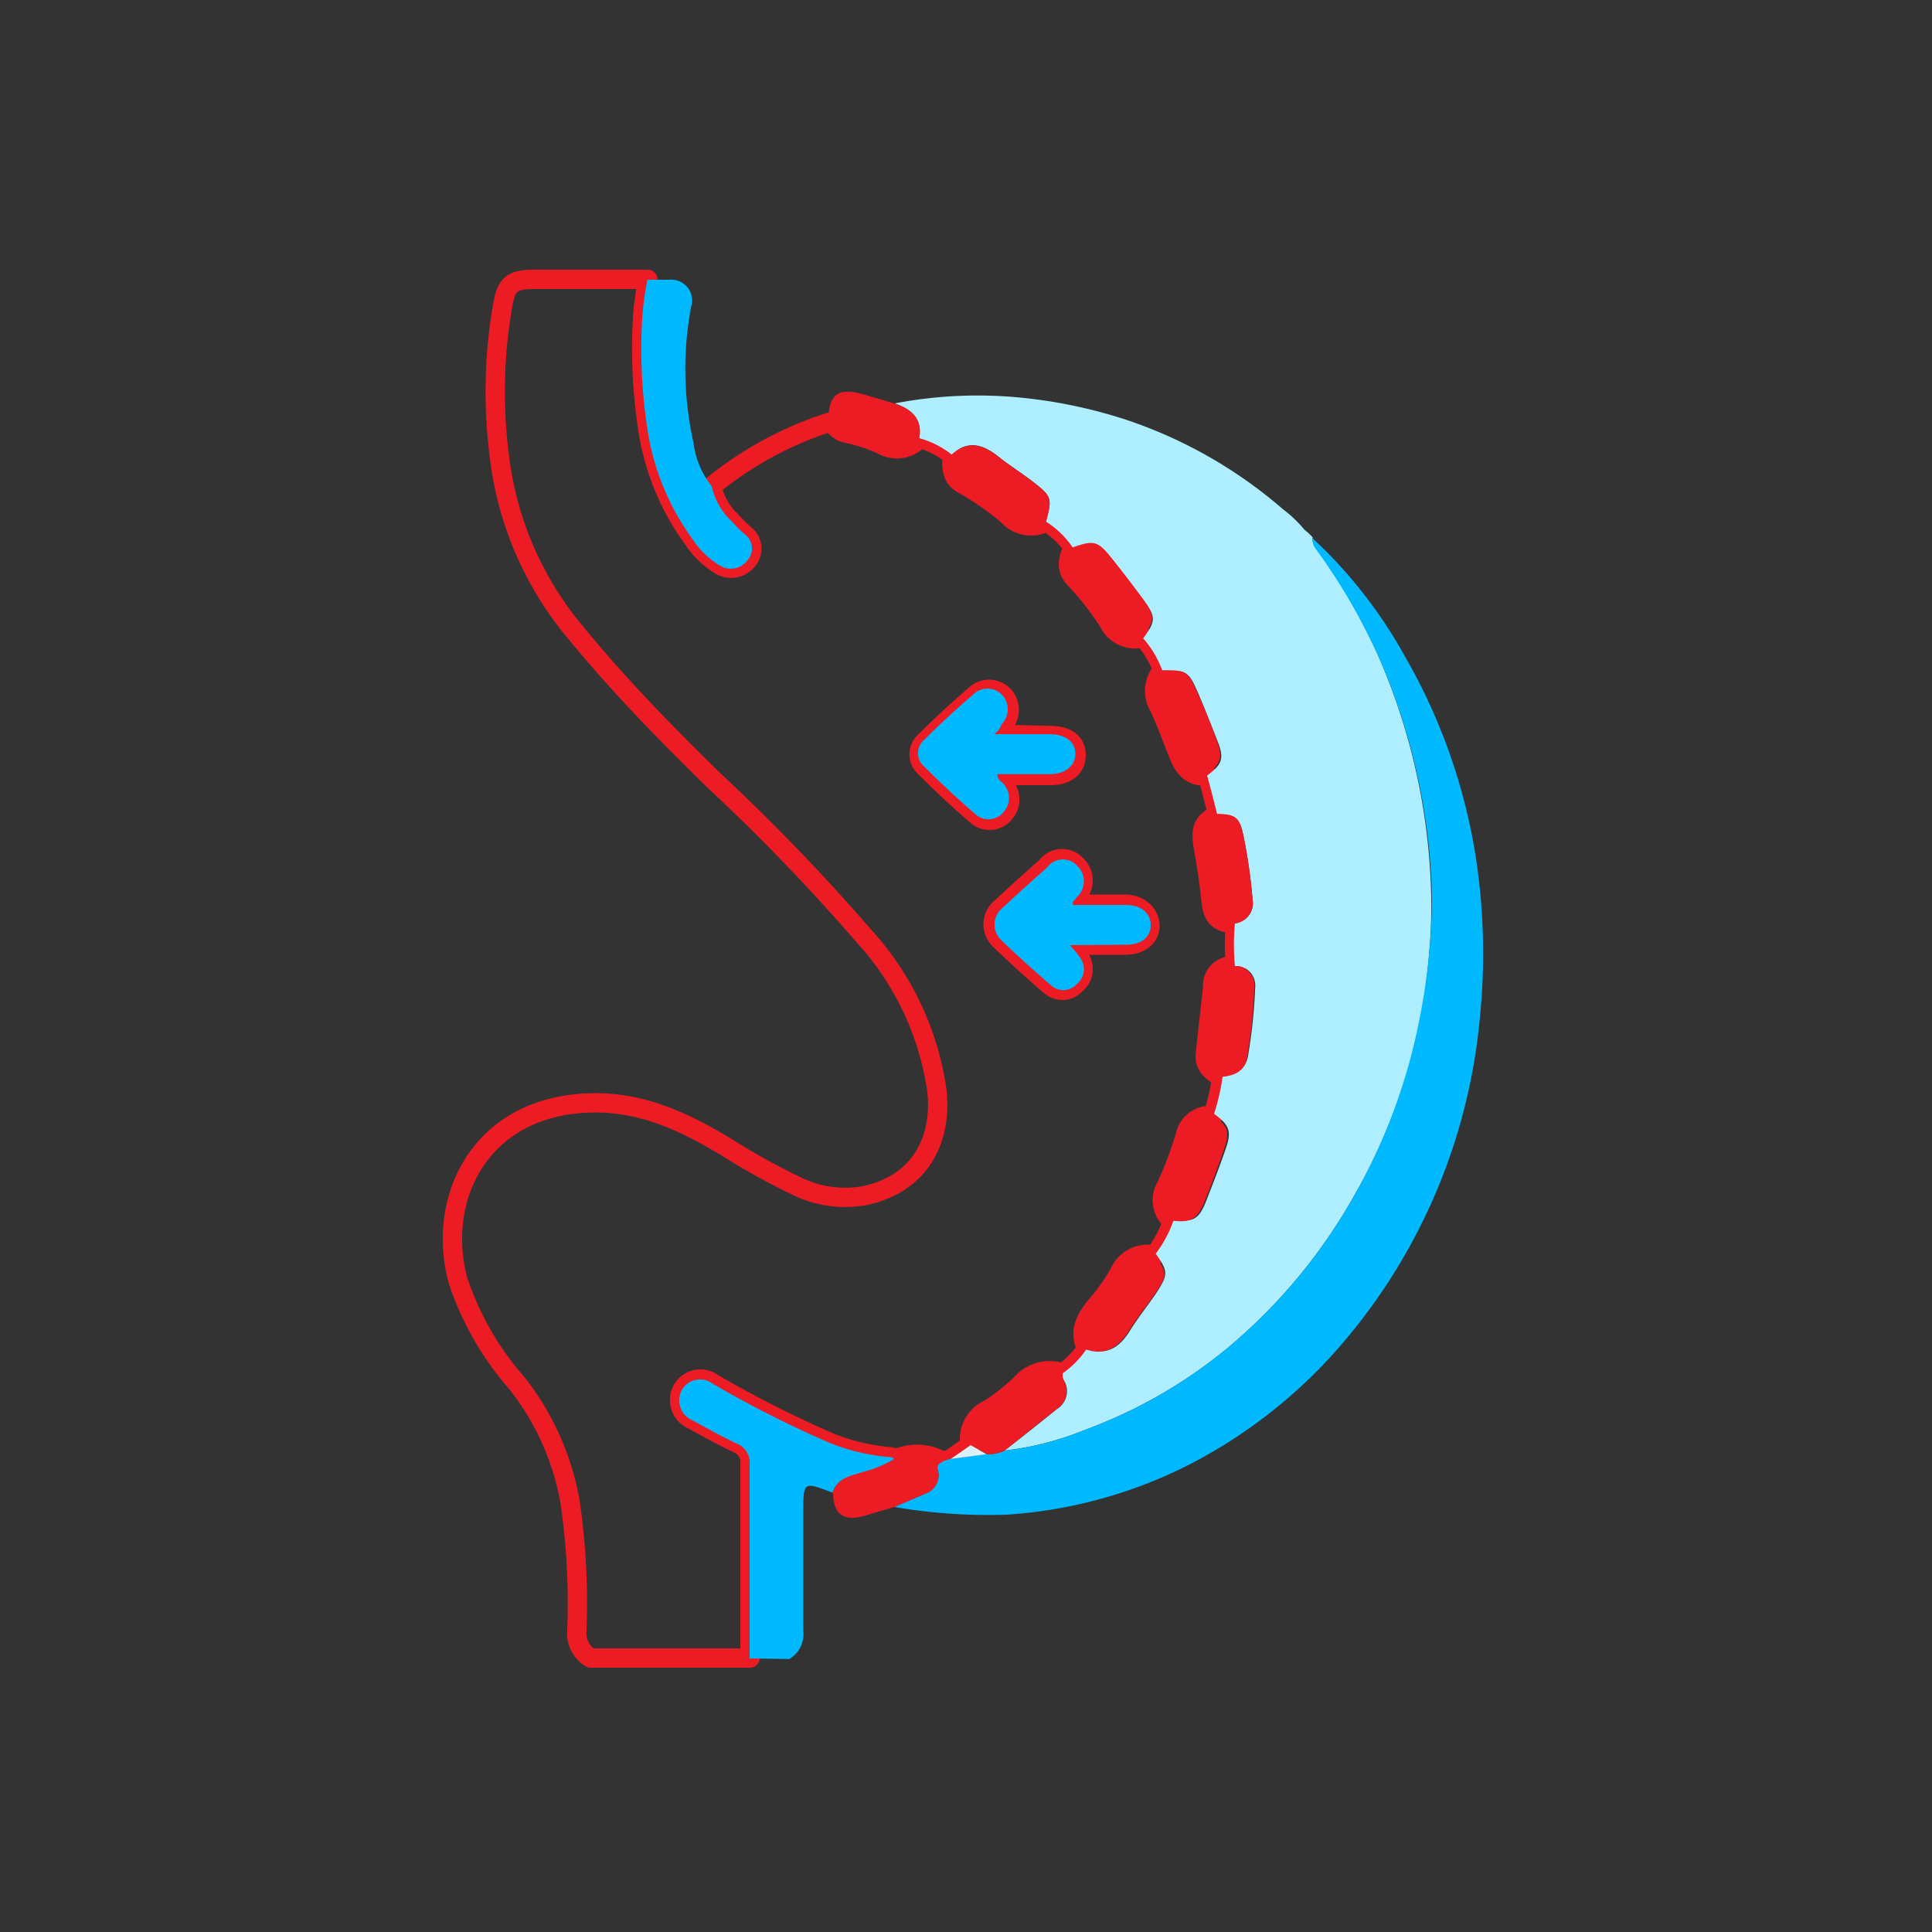 <svg id="Layer_1" data-name="Layer 1" xmlns="http://www.w3.org/2000/svg" viewBox="0 0 100 100"><rect x="0" y="0" width="100" height="100" fill="#333333" stroke="none"/><defs><style>.cls-1{fill:none;stroke:#ed1c24;stroke-linecap:round;stroke-linejoin:round;}.cls-2{fill:#00b9ff;}.cls-3{fill:#aeeeff;}.cls-4{fill:#ed1c24;}.cls-5{fill:#bae5ee;}.cls-6{fill:#dbf1f5;}</style></defs><title>Bariatric surgery</title><path class="cls-1" d="M36.84,25.17a18.61,18.61,0,0,1,6.07-3.31c.3.15.48.46.84.55a8.76,8.76,0,0,1,1.84.58,1.55,1.55,0,0,0,2-.3,4.68,4.68,0,0,1,1.68.85c0,.57-.07,1.18.57,1.52a14.78,14.78,0,0,1,2.32,1.61,1.6,1.6,0,0,0,2,.34,4.72,4.72,0,0,1,1.39,1.32c-.26.57-.43,1.1.1,1.65a15,15,0,0,1,1.74,2.23,1.5,1.5,0,0,0,1.79.79,5.28,5.28,0,0,1,1,1.69,1.58,1.58,0,0,0-.21,1.85c.41.85.71,1.74,1.07,2.61.27.66.69,1.09,1.47,1l.52,2c-.8.42-.91.75-.73,1.79.16.88.29,1.77.38,2.66s.41,1.18,1.27,1.21a11.55,11.55,0,0,0,0,2.2,1,1,0,0,0-1.18,1.06c-.12,1.16-.26,2.32-.38,3.48-.06.63.35.95.84,1.2a10.92,10.92,0,0,1-.45,2,1.29,1.29,0,0,0-1.42,1,19.8,19.8,0,0,1-1,2.66,1.38,1.38,0,0,0,.33,1.8,6.14,6.14,0,0,1-.93,1.75,1.6,1.6,0,0,0-1.82.92,9.83,9.83,0,0,1-1.11,1.59c-.59.7-1.05,1.39-.58,2.34A4.72,4.72,0,0,1,55,71.07a1.94,1.94,0,0,0-2.17.58,11.68,11.68,0,0,1-1.62,1.28,1.69,1.69,0,0,0-1,1.87l-1,.71-.4.13a2.68,2.68,0,0,0-2.49-.11c-.09-.13-.23-.13-.37-.14a10.76,10.76,0,0,1-3-.73,57.38,57.38,0,0,1-6.06-3.07,1.08,1.08,0,0,0-1.57.32,1.12,1.12,0,0,0,.53,1.58c.75.41,1.5.83,2.28,1.2a1.07,1.07,0,0,1,.69,1.13c0,3.34,0,6.68,0,10H30.57a1.51,1.51,0,0,1-.71-1.46,36.43,36.43,0,0,0-.35-6.6,13.77,13.77,0,0,0-2.75-6.16,15.39,15.39,0,0,1-3.06-5.34c-1.15-4.35,1.25-9,6.79-9.17,2.72-.1,5,1,7.23,2.36a34.35,34.35,0,0,0,3.41,1.89,5.69,5.69,0,0,0,3.65.54c2.86-.62,4-2.9,3.71-5.45a15,15,0,0,0-3.79-8,104.47,104.47,0,0,0-7.71-8c-2.53-2.47-5-5-7.23-7.73a17.35,17.35,0,0,1-3.92-9.15A26,26,0,0,1,26,15.92c.19-1.2.46-1.46,1.67-1.46l5.86,0a14.94,14.94,0,0,0-.27,2,27.61,27.61,0,0,0,.26,5.67,12.94,12.94,0,0,0,2.37,5.79,4.37,4.37,0,0,0,1.38,1.33A1.08,1.08,0,0,0,38.69,29a.92.92,0,0,0-.16-1.35,7.49,7.49,0,0,1-.69-.69A3.45,3.45,0,0,1,36.84,25.17ZM55.37,48.92h2.86c.79,0,1.29-.42,1.29-1S59,46.8,58.24,46.8H55.49c0-.11,0-.14,0-.15l.22-.27a1.1,1.1,0,0,0,0-1.61,1,1,0,0,0-1.55.09c-.78.69-1.56,1.39-2.32,2.1a1.11,1.11,0,0,0-.11,1.67c.85.82,1.73,1.62,2.63,2.39a.94.94,0,0,0,1.33-.08,1,1,0,0,0,.17-1.38A5.12,5.12,0,0,0,55.37,48.92ZM51.47,38c.21-.22.32-.33.42-.45A1.11,1.11,0,0,0,52,36.06,1.05,1.05,0,0,0,50.44,36c-.87.75-1.73,1.54-2.55,2.36a.9.9,0,0,0,0,1.37c.87.87,1.77,1.71,2.7,2.51A1,1,0,0,0,52,42.08a1.07,1.07,0,0,0,0-1.41c-.11-.16-.35-.23-.34-.53h2.71c.84,0,1.34-.41,1.33-1.07s-.51-1-1.37-1Z"/><path class="cls-2" d="M38.8,85.84c0-3.34,0-6.68,0-10a1.07,1.07,0,0,0-.69-1.13c-.78-.37-1.53-.79-2.28-1.2a1.12,1.12,0,0,1-.53-1.58,1.08,1.08,0,0,1,1.57-.32,57.38,57.38,0,0,0,6.06,3.07,10.76,10.76,0,0,0,3,.73c.14,0,.28,0,.37.14a6,6,0,0,1-1.72.71c-.59.17-1.24.26-1.49,1-1.51-.58-1.51-.58-1.51,1,0,2,0,4.11,0,6.17a1.48,1.48,0,0,1-.73,1.44Z"/><path class="cls-3" d="M63.92,50a11.55,11.55,0,0,1,0-2.2,1.06,1.06,0,0,0,.91-1.26,27.85,27.85,0,0,0-.47-3.28c-.19-.9-.41-1.08-1.36-1.12-.17-.68-.34-1.35-.52-2,.78-.57.89-.88.55-1.75s-.66-1.67-1-2.48c-.52-1.19-.6-1.22-1.86-1.18a5.28,5.28,0,0,0-1-1.69c.66-.89.67-1.12,0-2-.52-.71-1.06-1.41-1.61-2.1-.74-.89-.94-.93-2-.55A4.72,4.72,0,0,0,54.14,27c.33-1.24.31-1.31-.76-2.13-.55-.42-1.14-.79-1.68-1.22-.8-.64-1.59-.91-2.44-.12a4.68,4.68,0,0,0-1.68-.85c.18-1-.41-1.51-1.27-1.8a22.78,22.78,0,0,1,6.06-.34,25.62,25.62,0,0,1,5.9,1.18,24,24,0,0,1,8.15,4.65,6.43,6.43,0,0,1,1.1,1.05l.17.14c.08.08.17.16.25.25a.76.76,0,0,0,.14.52A31.26,31.26,0,0,1,71.36,34a32.75,32.75,0,0,1,2.7,11.81A26,26,0,0,1,74,49a31.89,31.89,0,0,1-.54,4A30.12,30.12,0,0,1,70,62.05a28.36,28.36,0,0,1-6.41,7.68A25.21,25.21,0,0,1,56.18,74,15.6,15.6,0,0,1,52,75.08c.91-.71,1.82-1.43,2.71-2.15a1.09,1.09,0,0,0,.37-1.47.49.49,0,0,1-.06-.39,4.72,4.72,0,0,0,1.24-1.28c1.07.42,1.73-.09,2.28-1,.4-.63.86-1.21,1.28-1.82.66-1,.65-1.16,0-2.08a6.14,6.14,0,0,0,.93-1.75c1,.12,1.3,0,1.69-1s.69-1.77,1-2.67.22-1.22-.6-1.82a10.92,10.92,0,0,0,.45-2c.69,0,1.21-.3,1.32-1.07a27.62,27.62,0,0,0,.36-3.52A1,1,0,0,0,63.92,50Z"/><path class="cls-2" d="M52,75.08A15.6,15.6,0,0,0,56.18,74a25.21,25.21,0,0,0,7.42-4.28A28.36,28.36,0,0,0,70,62.05,30.12,30.12,0,0,0,73.42,53,31.89,31.89,0,0,0,74,49a26,26,0,0,0,.1-3.18A32.75,32.75,0,0,0,71.36,34a31.26,31.26,0,0,0-3.28-5.62.76.76,0,0,1-.14-.52,24.53,24.53,0,0,1,4.77,6.1,30.12,30.12,0,0,1,3.7,10.56,32.85,32.85,0,0,1,.18,8.23,30.11,30.11,0,0,1-7.07,16.74,26.11,26.11,0,0,1-8.19,6.43,24.28,24.28,0,0,1-9.25,2.48A28.66,28.66,0,0,1,46.29,78l1.64-.71a1,1,0,0,0,.62-1.18c-.1-.34.1-.37.27-.48l.4-.13,1.84-.24A1.89,1.89,0,0,0,52,75.08Z"/><path class="cls-2" d="M36.84,25.17a3.45,3.45,0,0,0,1,1.78,7.49,7.49,0,0,0,.69.69A.92.92,0,0,1,38.69,29a1.08,1.08,0,0,1-1.44.27,4.37,4.37,0,0,1-1.38-1.33,12.94,12.94,0,0,1-2.37-5.79,27.61,27.61,0,0,1-.26-5.67,14.94,14.94,0,0,1,.27-2c.37,0,.74,0,1.11,0a1.08,1.08,0,0,1,1.15,1.41,17.4,17.4,0,0,0,.12,7A4.53,4.53,0,0,0,36.84,25.17Z"/><path class="cls-4" d="M48.82,75.64c-.17.11-.37.14-.27.48a1,1,0,0,1-.62,1.18L46.29,78l-1.52.45c-1.12.33-1.66-.08-1.65-1.25.25-.71.9-.8,1.49-1a6,6,0,0,0,1.72-.71A2.68,2.68,0,0,1,48.82,75.64Z"/><path class="cls-4" d="M46.31,20.89c.86.29,1.45.77,1.27,1.8a1.55,1.55,0,0,1-2,.3,8.76,8.76,0,0,0-1.84-.58c-.36-.09-.54-.4-.84-.55-.07-1.43.46-1.84,1.82-1.44Z"/><path class="cls-5" d="M67.69,27.57l-.17-.14Z"/><path class="cls-2" d="M55.37,48.92a5.12,5.12,0,0,1,.53.64,1,1,0,0,1-.17,1.38A.94.94,0,0,1,54.4,51c-.9-.77-1.78-1.57-2.63-2.39A1.11,1.11,0,0,1,51.88,47c.76-.71,1.54-1.41,2.32-2.1a1,1,0,0,1,1.55-.09,1.1,1.1,0,0,1,0,1.61l-.22.27s0,0,0,.15h2.75c.78,0,1.29.43,1.28,1.06s-.5,1-1.29,1Z"/><path class="cls-2" d="M51.47,38h2.82c.86,0,1.36.39,1.37,1s-.49,1.07-1.33,1.07H51.62c0,.3.23.37.34.53a1.07,1.07,0,0,1,0,1.41,1,1,0,0,1-1.43.17c-.93-.8-1.83-1.64-2.7-2.51a.9.9,0,0,1,0-1.37c.82-.82,1.68-1.61,2.55-2.36a1.05,1.05,0,0,1,1.51.05,1.11,1.11,0,0,1-.06,1.51C51.79,37.69,51.68,37.8,51.47,38Z"/><path class="cls-4" d="M49.26,23.54c.85-.79,1.64-.52,2.44.12.54.43,1.13.8,1.68,1.22,1.07.82,1.09.89.76,2.13a1.6,1.6,0,0,1-2-.34,14.78,14.78,0,0,0-2.32-1.61C49.19,24.72,49.26,24.11,49.26,23.54Z"/><path class="cls-4" d="M55.53,28.33c1.09-.38,1.29-.34,2,.55.55.69,1.09,1.39,1.61,2.1.66.9.65,1.13,0,2a1.5,1.5,0,0,1-1.79-.79A15,15,0,0,0,55.63,30C55.1,29.43,55.27,28.9,55.53,28.33Z"/><path class="cls-4" d="M59.74,64.94c.7.92.71,1.08,0,2.08-.42.61-.88,1.19-1.28,1.82-.55.86-1.21,1.37-2.28,1-.47-1,0-1.64.58-2.34a9.83,9.83,0,0,0,1.11-1.59A1.6,1.6,0,0,1,59.74,64.94Z"/><path class="cls-4" d="M63.92,50a1,1,0,0,1,1,1.15,27.62,27.62,0,0,1-.36,3.52c-.11.77-.63,1-1.32,1.07-.49-.25-.9-.57-.84-1.2.12-1.16.26-2.32.38-3.48A1,1,0,0,1,63.92,50Z"/><path class="cls-4" d="M62.75,57.69c.82.6.93.86.6,1.82s-.64,1.79-1,2.67-.67,1.13-1.69,1a1.38,1.38,0,0,1-.33-1.8,19.8,19.8,0,0,0,1-2.66A1.29,1.29,0,0,1,62.75,57.69Z"/><path class="cls-4" d="M52,75.08a1.89,1.89,0,0,1-.91.19l-.82-.47a1.69,1.69,0,0,1,1-1.87,11.68,11.68,0,0,0,1.62-1.28A1.94,1.94,0,0,1,55,71.07a.49.49,0,0,0,.06.39,1.09,1.09,0,0,1-.37,1.47C53.79,73.65,52.88,74.37,52,75.08Z"/><path class="cls-4" d="M60.13,34.69c1.26,0,1.34,0,1.86,1.18.36.81.7,1.64,1,2.48s.23,1.18-.55,1.75c-.78.14-1.2-.29-1.47-1-.36-.87-.66-1.76-1.07-2.61A1.58,1.58,0,0,1,60.13,34.69Z"/><path class="cls-4" d="M63,42.13c1,0,1.17.22,1.36,1.12a27.85,27.85,0,0,1,.47,3.28,1.06,1.06,0,0,1-.91,1.26c-.86,0-1.19-.37-1.27-1.21s-.22-1.78-.38-2.66C62.07,42.88,62.18,42.55,63,42.13Z"/><path class="cls-6" d="M50.24,74.8l.82.47-1.84.24Z"/></svg>